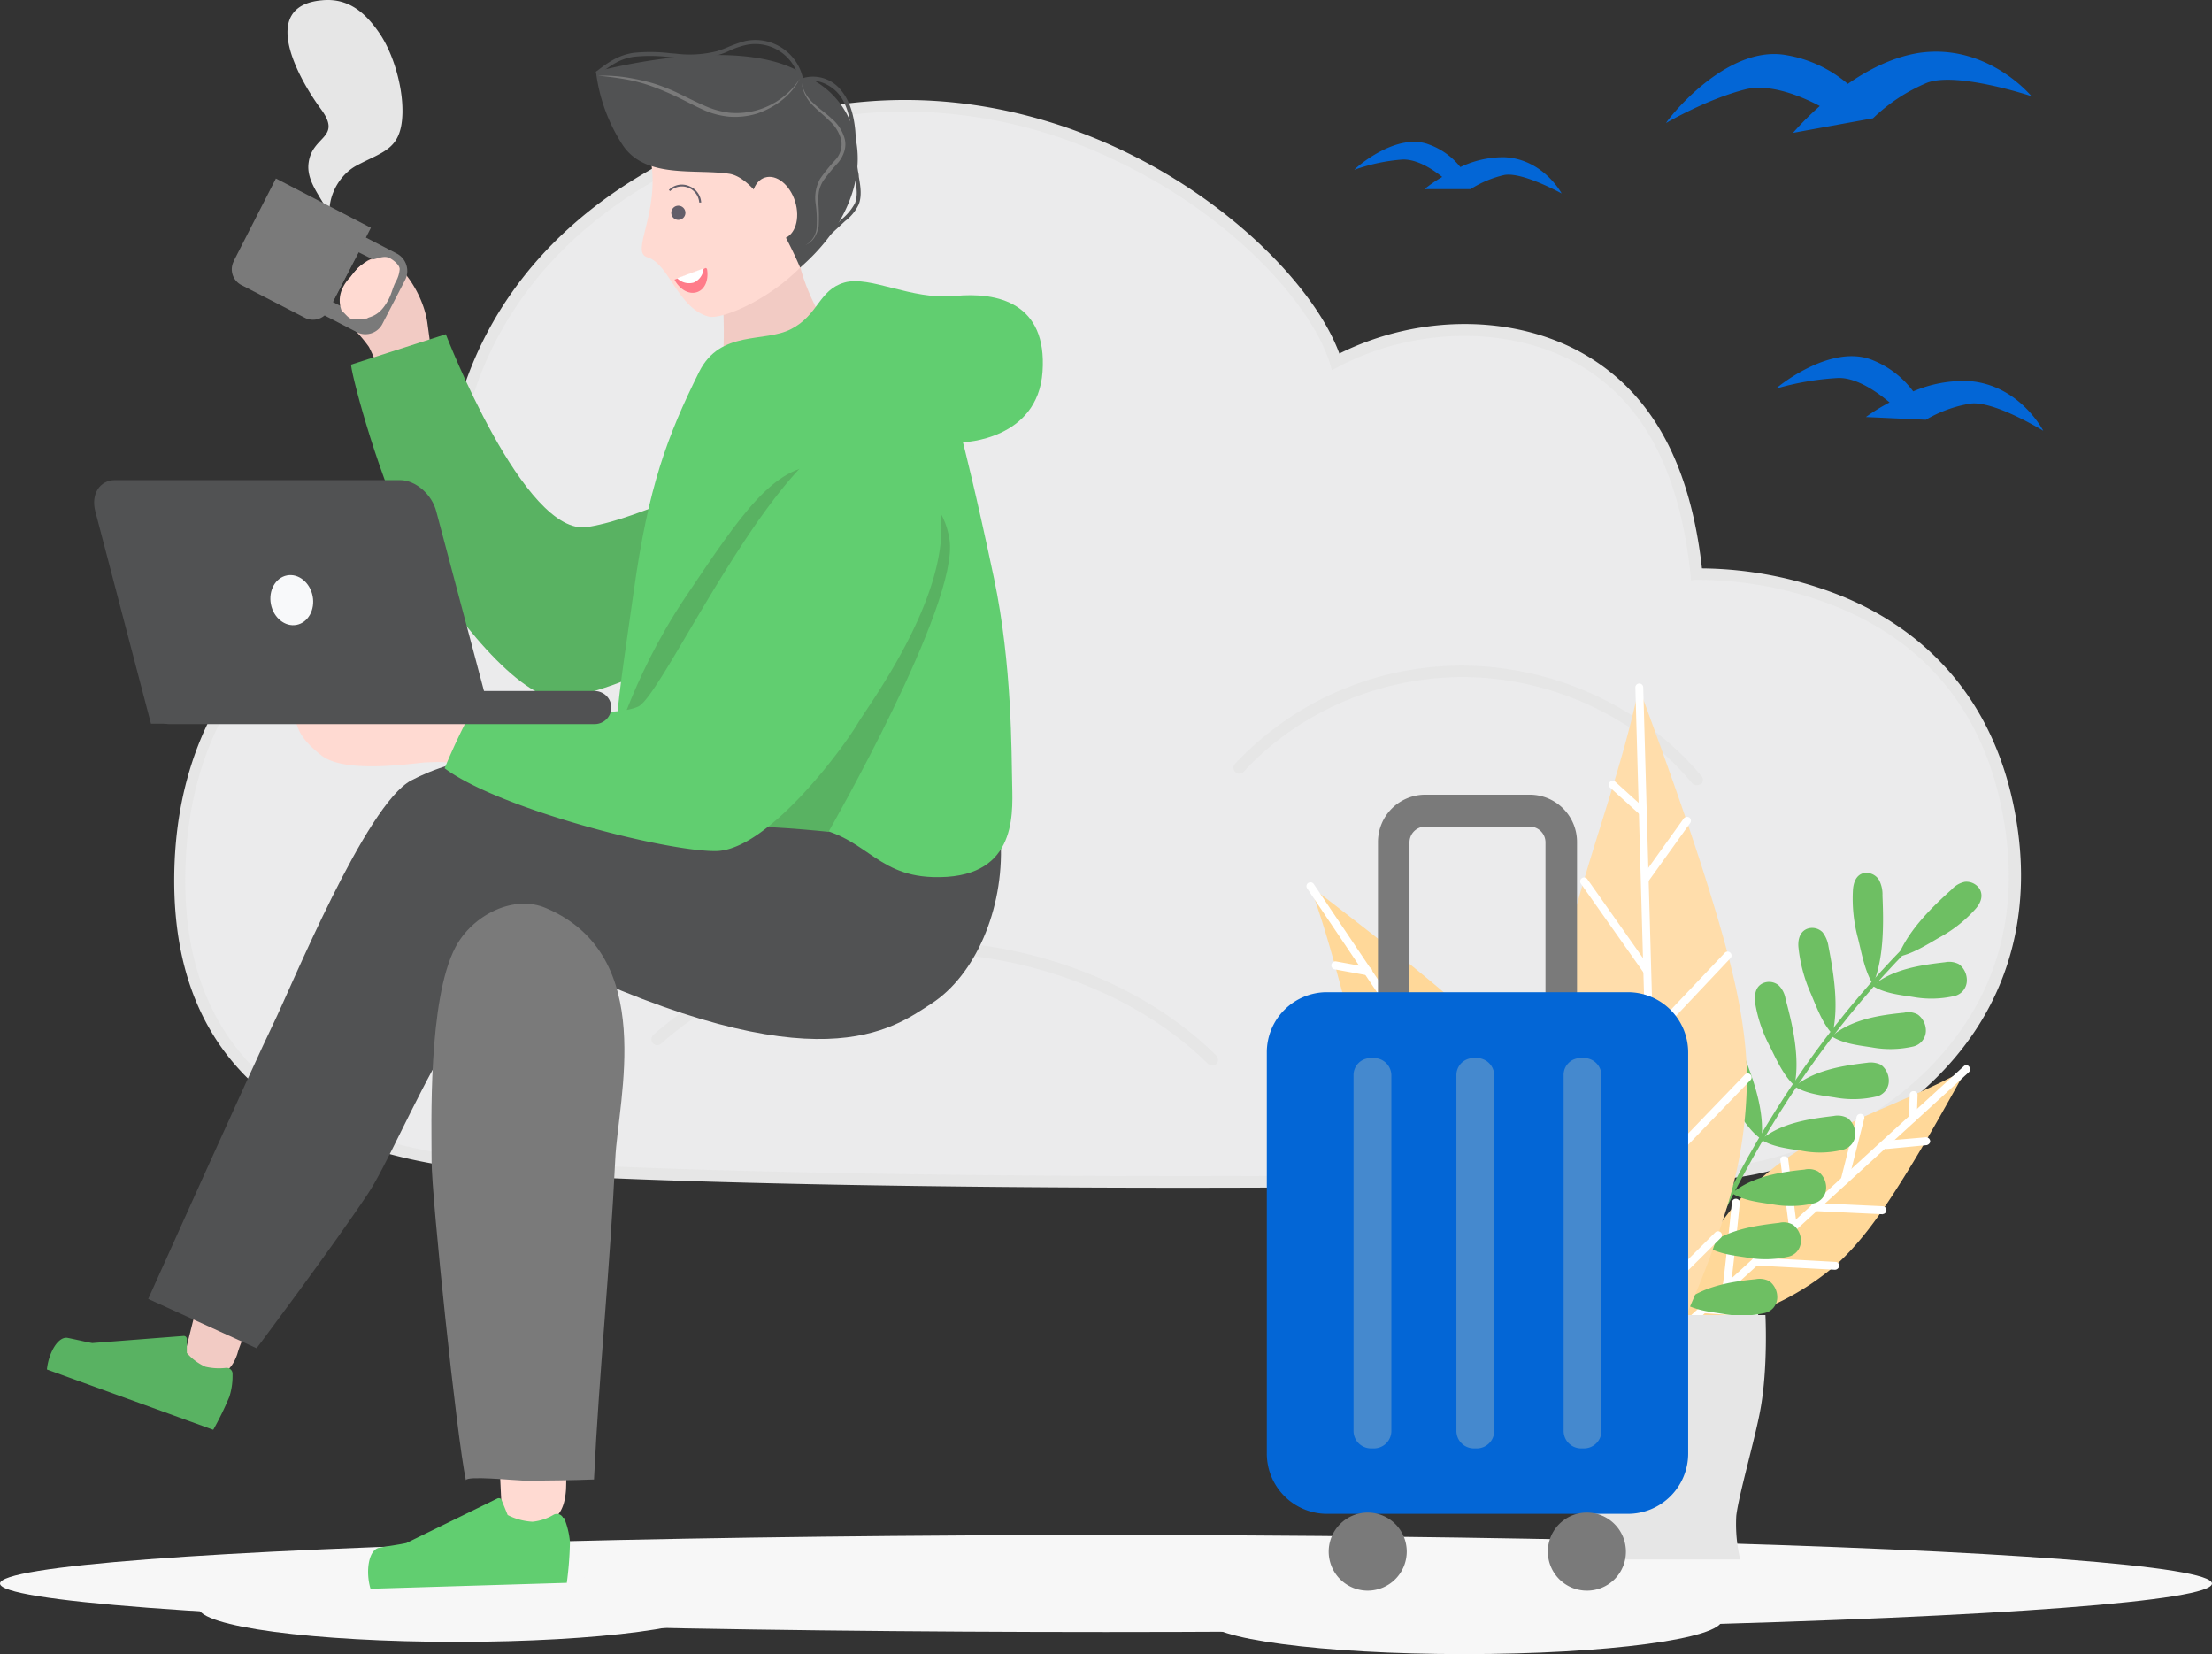 <svg xmlns="http://www.w3.org/2000/svg" id="Layer_1" data-name="Layer 1" viewBox="0 0 561.2 419.58"><rect x="0" y="0" width="561.2" height="419.58" fill="#333333" stroke="none"/><defs><style>.cls-1{fill:#ebebec;}.cls-2{fill:#e6e6e6;}.cls-3{fill:#f7f7f7;}.cls-4{fill:#0366d6;}.cls-5{fill:#ffd899;}.cls-6{fill:#fff;}.cls-7{fill:#6ebf63;}.cls-8{fill:#bdccd4;}.cls-9{fill:#ffddab;}.cls-10{fill:#f2cbc4;}.cls-11{fill:#ffdad2;}.cls-12{fill:#515253;}.cls-13{fill:#7a7a7a;}.cls-14,.cls-16{fill:#59b262;}.cls-14,.cls-15{fill-rule:evenodd;}.cls-15,.cls-17{fill:#61ce70;}.cls-18{fill:#f8f9fa;}.cls-19{fill:#4589ce;}.cls-20{fill:#635e69;}.cls-21{fill:#ff7c8a;}</style></defs><g id="Layer_2" data-name="Layer 2"><g id="_2" data-name=" 2"><path class="cls-1" d="M114.8,138.08s-11.7-69.6,67.7-101.8,147.4,26.3,156.4,55.5c19-10,43.8-11.2,62.2-.7,21.3,12.2,27.4,35.4,29.4,54.6,0,0,69.8-3,79.8,64.1,8.7,58.3-44.9,86.7-75.4,87.9-74.3,3.1-223.8,3-298.1-1.2-30.2-1.7-91.2-7.5-91.2-73.1C45.6,150.48,114.8,138.08,114.8,138.08Z" transform="translate(0 0)"></path><path class="cls-2" d="M299.9,301.28c-59.8,0-121.8-1-163.1-3.3-25.3-1.4-92.6-5.2-92.6-74.6,0-38.3,19.2-59.9,35.2-71.2a98.42,98.42,0,0,1,33.8-15.3,94.62,94.62,0,0,1,4.3-38.1c6.5-19.9,23-47.1,64.5-63.9,42.8-17.3,79.4-7.8,102.6,3.2,29.2,13.9,49.5,36,55.2,51.6,20.1-10,44.3-10,62,.1,17.1,9.8,27,27.6,30,54.4a97.83,97.83,0,0,1,35.4,7c17.4,7.1,39.3,23,44.6,58.4,3.3,22-2,42.1-15.4,58.2-17,20.5-43.7,30.7-61.4,31.4C401.6,300.58,351.5,301.28,299.9,301.28Zm-70.3-273a123.22,123.22,0,0,0-46.5,9.3c-40.5,16.4-56.5,42.8-62.8,62-6.8,20.8-4.1,37.9-4,38.1l.2,1.5-1.5.3a96,96,0,0,0-34.1,15.2c-22.5,15.9-33.9,39-33.9,68.7,0,66.6,65.2,70.3,89.8,71.6,77,4.3,226,4.2,298,1.2,17-.7,42.9-10.5,59.2-30.3,13-15.7,17.9-34.5,14.7-55.9-4.1-27.3-18.5-46.2-42.8-56.1a95.68,95.68,0,0,0-35.5-6.8l-1.4.1-.1-1.4c-2.8-26.6-12.2-44.1-28.7-53.5-17.1-9.7-41.5-9.4-60.7.8l-1.6.8-.5-1.7c-4.6-14.9-24.7-37.4-54.2-51.4a124.3,124.3,0,0,0-53.6-12.5Z" transform="translate(0 0)"></path><path class="cls-1" d="M314.5,194.48c14.5-15.7,36.5-24.9,58.5-24.2s43.6,10.9,57.4,27.5" transform="translate(0 0)"></path><path class="cls-2" d="M430.4,199.18a1.44,1.44,0,0,1-1.1-.5c-13.5-16.3-34.6-26.3-56.2-26.9s-43.1,8.3-57.4,23.8a1.51,1.51,0,1,1-2.5-1.7l.3-.3a78.77,78.77,0,0,1,59.7-24.7c22.6.7,44.4,11.1,58.5,28a1.46,1.46,0,0,1-.15,2.06l-.05,0h0A4.63,4.63,0,0,1,430.4,199.18Z" transform="translate(0 0)"></path><path class="cls-1" d="M166.9,263.48c17.3-15.5,43.9-24.3,70.6-23.3s53.1,11.7,70.1,28.5" transform="translate(0 0)"></path><path class="cls-2" d="M307.6,270.28a2.16,2.16,0,0,1-1.1-.4c-16.8-16.6-42.6-27.1-69.1-28.1s-52.5,7.6-69.6,22.9a1.48,1.48,0,0,1-2.1-2.1h0l.1-.1c17.7-15.8,44.5-24.7,71.7-23.7s53.8,11.8,71.1,29a1.45,1.45,0,0,1,0,2.05l0,.05h0A1.16,1.16,0,0,1,307.6,270.28Z" transform="translate(0 0)"></path><ellipse class="cls-3" cx="280.6" cy="401.68" rx="280.6" ry="12.3"></ellipse><ellipse class="cls-3" cx="371.5" cy="410.88" rx="65.4" ry="8.7"></ellipse><ellipse class="cls-3" cx="115.8" cy="407.78" rx="65.4" ry="8.7"></ellipse><path class="cls-4" d="M381.6,39.88a25.38,25.38,0,0,0-11.1,2.5,17.93,17.93,0,0,0-7.9-5.7c-8.4-3.3-18.9,6.1-19,6.4a46,46,0,0,1,12.1-2.6c3.7-.2,7.7,2.4,10.2,4.4a35.58,35.58,0,0,0-4.5,3.1h11.7a27,27,0,0,1,8.6-3.6c4.6-.8,14.5,4.7,14.5,4.7S391.5,40.28,381.6,39.88Z" transform="translate(0 0)"></path><path class="cls-4" d="M487.1,13.38c-6.7,1-13,4.2-18.3,7.9A32.19,32.19,0,0,0,453.3,14c-15.5-2.9-30.5,16.7-30.6,17.2,0,0,10.2-6,20-8.5,6.2-1.6,14.1,1.6,19,4.2a72.74,72.74,0,0,0-6.8,6.8L475.2,30a44.68,44.68,0,0,1,13.7-9c7.6-2.9,26.5,3.4,26.5,3.4S504.3,11,487.1,13.38Z" transform="translate(0 0)"></path><path class="cls-4" d="M499.8,96.68a32.34,32.34,0,0,0-14.4,2.6,23.94,23.94,0,0,0-10-7.8c-10.7-4.7-24.6,6.8-24.8,7.1a70.06,70.06,0,0,1,15.8-2.7c4.7-.1,9.9,3.6,13,6.2a46.71,46.71,0,0,0-6,3.7l15.2.7a32.81,32.81,0,0,1,11.3-4.1c6-.8,18.5,6.9,18.5,6.9S512.5,97.78,499.8,96.68Z" transform="translate(0 0)"></path><path class="cls-5" d="M466,320.68c5.6-5.1,10.1-11.3,14.2-17.6,6.7-10.3,12.7-21.1,18.7-31.9-16.1,9-34.6,13.8-49.1,25.2a67.33,67.33,0,0,0-21.9,30.7,51.49,51.49,0,0,0-2.5,9.3c-.6,4.1,3.3,2.1,5.7,1.4a152.78,152.78,0,0,0,17.5-6.2A67,67,0,0,0,466,320.68Z" transform="translate(0 0)"></path><path class="cls-6" d="M425.4,339.28a.94.94,0,0,1-1-.88v-.12a.79.79,0,0,1,.3-.7l73.5-67.1a.9.9,0,0,1,1.27-.05l.13.15h0a1,1,0,0,1-.1,1.4l-73.4,67A.89.89,0,0,1,425.4,339.28Z" transform="translate(0 0)"></path><path class="cls-6" d="M478.2,291.38a1,1,0,1,1,0-2l10.4-.9a1.09,1.09,0,0,1,1.1.9c.1.5-.4,1-.9,1.1l-10.4,1Z" transform="translate(0 0)"></path><path class="cls-6" d="M485.3,284.58h0a.94.94,0,0,1-1-.88v-.12l.2-5.8a.94.94,0,0,1,.88-1h.12a.94.94,0,0,1,1,.88v.12l-.2,5.8A1,1,0,0,1,485.3,284.58Z" transform="translate(0 0)"></path><path class="cls-6" d="M467.9,300.48h-.2a1,1,0,0,1-.7-1.2l4-15.8a1,1,0,0,1,2,.14,1.14,1.14,0,0,1-.1.36l-4,15.8A1.18,1.18,0,0,1,467.9,300.48Z" transform="translate(0 0)"></path><path class="cls-6" d="M477.5,308h0l-17-.8a1,1,0,0,1-1-1s0-.08,0-.11a.9.9,0,0,1,.88-.92.82.82,0,0,1,.22,0l17,.8a1,1,0,0,1,0,2C477.6,308.08,477.6,308.08,477.5,308Z" transform="translate(0 0)"></path><path class="cls-6" d="M454.9,312.38a1.06,1.06,0,0,1-1-.9l-2.2-17.1a.9.9,0,0,1,.68-1.08l.22,0c.6,0,1.1.3,1.1.9l2.2,17.1a1,1,0,0,1-.89,1.1h-.11Z" transform="translate(0 0)"></path><path class="cls-6" d="M465.5,322.08h0L445.4,321a.9.9,0,0,1-.92-.88.82.82,0,0,1,0-.22.93.93,0,0,1,1-.91h.13l20.1,1.1a.92.92,0,0,1,.9.94v.06A1.09,1.09,0,0,1,465.5,322.08Z" transform="translate(0 0)"></path><path class="cls-6" d="M437.9,327.88a.89.89,0,0,1-.7-.3,1.1,1.1,0,0,1-.2-1.1c.3-1.3,1.6-13.8,2.4-21.5a1,1,0,0,1,2,.2c-2.2,21.8-2.4,22-2.8,22.4A.74.74,0,0,1,437.9,327.88Z" transform="translate(0 0)"></path><path class="cls-6" d="M445.1,334h0l-12.6-.9a1,1,0,1,1,.2-2l12.5.9a1,1,0,0,1,1,1A1.09,1.09,0,0,1,445.1,334Z" transform="translate(0 0)"></path><path class="cls-7" d="M415.6,365.68c11.1-47.9,35.1-92.5,67.7-125.7l.7,1c-32.4,33-56.2,77.3-67.3,125Z" transform="translate(0 0)"></path><path class="cls-7" d="M495.2,225.58a6.15,6.15,0,0,1,3.3-1.9,4,4,0,0,1,3.8,1.9c1,1.9,0,3.8-1.2,5.1a34,34,0,0,1-9.2,7.2c-3.1,1.8-6.9,4.2-10.4,4.8C484.2,235.88,490.2,230.08,495.2,225.58Z" transform="translate(0 0)"></path><path class="cls-7" d="M477.6,227.18a7.84,7.84,0,0,0-.9-4,3.78,3.78,0,0,0-3.9-1.7c-2,.5-2.6,2.6-2.7,4.4a38.62,38.62,0,0,0,1.3,12.2c.9,3.6,1.7,8.3,3.8,11.6C478,243,477.9,234.28,477.6,227.18Z" transform="translate(0 0)"></path><path class="cls-7" d="M463.9,240.08a7.67,7.67,0,0,0-1.5-3.6,3.68,3.68,0,0,0-4.1-.8c-1.9.9-2.2,3.1-2,4.8a38.6,38.6,0,0,0,3.1,11.5c1.4,3.3,3,7.7,5.5,10.3C466.6,255.18,465.2,246.78,463.9,240.08Z" transform="translate(0 0)"></path><path class="cls-7" d="M453,253.38a6.13,6.13,0,0,0-1.7-3.4,3.8,3.8,0,0,0-4.2-.5c-1.9,1-2,3.2-1.8,5a36.42,36.42,0,0,0,3.8,11.1c1.6,3.2,3.4,7.3,6.2,9.8C456.7,268.18,454.8,260,453,253.38Z" transform="translate(0 0)"></path><path class="cls-7" d="M442.5,267.88a6.69,6.69,0,0,0-2.1-3.1,4.15,4.15,0,0,0-4.3.1c-1.8,1.3-1.7,3.5-1.3,5.1a32.46,32.46,0,0,0,4.9,10.3c2,2.9,4.2,6.7,7.2,8.7C447.7,281.78,444.9,274,442.5,267.88Z" transform="translate(0 0)"></path><path class="cls-8" d="M434,281.78a6,6,0,0,0-2.2-3,4,4,0,0,0-4.3.4c-1.7,1.4-1.6,3.5-1.1,5.1a34.33,34.33,0,0,0,5.3,10c2.1,2.8,4.5,6.4,7.5,8.2C439.7,295.38,436.6,287.88,434,281.78Z" transform="translate(0 0)"></path><path class="cls-8" d="M420.5,310.38a6.06,6.06,0,0,0-2.4-2.8,4,4,0,0,0-4.3.8c-1.7,1.5-1.4,3.6-.8,5.2a32,32,0,0,0,6,9.4c2.3,2.5,4.9,5.9,8.1,7.4C427.2,323.18,423.6,316,420.5,310.38Z" transform="translate(0 0)"></path><path class="cls-8" d="M426.7,296.18a6.19,6.19,0,0,0-2.4-2.9,4.22,4.22,0,0,0-4.3.6c-1.7,1.5-1.5,3.6-.9,5.2a30.41,30.41,0,0,0,5.8,9.6c2.2,2.6,4.8,6.1,7.9,7.7C433,309.38,429.6,302,426.7,296.18Z" transform="translate(0 0)"></path><path class="cls-7" d="M493.5,244.08a5.31,5.31,0,0,1,3.5.5,5.08,5.08,0,0,1,2,4.3,4.06,4.06,0,0,1-3.3,3.8,26,26,0,0,1-10.4.2c-3.2-.5-7.2-.9-10.2-2.8C480.1,245.78,487.5,244.78,493.5,244.08Z" transform="translate(0 0)"></path><path class="cls-7" d="M483.1,256.88a4.75,4.75,0,0,1,3.5.5,5.08,5.08,0,0,1,2,4.3,4.15,4.15,0,0,1-3.3,3.8,26,26,0,0,1-10.4.2c-3.2-.5-7.2-.9-10.2-2.8C469.8,258.48,477.1,257.48,483.1,256.88Z" transform="translate(0 0)"></path><path class="cls-7" d="M473.7,269.58a6,6,0,0,1,3.5.5,5.08,5.08,0,0,1,2,4.3,4.06,4.06,0,0,1-3.3,3.8,26,26,0,0,1-10.4.2c-3.2-.5-7.2-.9-10.2-2.8C460.4,271.38,467.8,270.28,473.7,269.58Z" transform="translate(0 0)"></path><path class="cls-7" d="M465.2,283.08a5.31,5.31,0,0,1,3.5.5,5.08,5.08,0,0,1,2,4.3,4.15,4.15,0,0,1-3.3,3.8,24.32,24.32,0,0,1-10.4.2c-3.2-.5-7.2-.9-10.2-2.8C451.9,284.78,459.3,283.78,465.2,283.08Z" transform="translate(0 0)"></path><path class="cls-7" d="M457.8,296.68a4.75,4.75,0,0,1,3.5.5,5.08,5.08,0,0,1,2,4.3,4.06,4.06,0,0,1-3.3,3.8,26,26,0,0,1-10.4.2c-3.2-.5-7.2-.9-10.2-2.8C444.5,298.38,451.9,297.28,457.8,296.68Z" transform="translate(0 0)"></path><path class="cls-7" d="M445.4,324.48a5.31,5.31,0,0,1,3.5.5,5.08,5.08,0,0,1,2,4.3,4.06,4.06,0,0,1-3.3,3.8,26,26,0,0,1-10.4.2c-3.2-.5-7.2-.9-10.2-2.8C432.1,326.18,439.4,325.08,445.4,324.48Z" transform="translate(0 0)"></path><path class="cls-7" d="M451.4,310.18a4.75,4.75,0,0,1,3.5.5,5.08,5.08,0,0,1,2,4.3,4.06,4.06,0,0,1-3.3,3.8,26,26,0,0,1-10.4.2c-3.2-.5-7.2-.9-10.2-2.8C438.1,311.88,445.4,310.88,451.4,310.18Z" transform="translate(0 0)"></path><path class="cls-5" d="M395,281.28c-5.9-9-13.8-16.5-21.8-23.6-13.1-11.6-27-22.3-40.9-33,9.2,24.5,12.2,51.5,25.1,74.3a96,96,0,0,0,38.6,37.2,70.52,70.52,0,0,0,12.6,5.5c5.6,1.7,3.6-4.2,3.1-7.7a191.87,191.87,0,0,0-5.1-25.9A91.13,91.13,0,0,0,395,281.28Z" transform="translate(0 0)"></path><path class="cls-6" d="M411.3,343a1.23,1.23,0,0,1-.8-.4l-78.9-117.3a1,1,0,0,1,.35-1.37l.05,0a1,1,0,0,1,1.3.3l78.9,117.3a1,1,0,0,1-.28,1.39h0C411.7,342.88,411.5,343,411.3,343Z" transform="translate(0 0)"></path><path class="cls-6" d="M355,258.78h0a1,1,0,0,1-1-1l.8-14.8a.9.9,0,0,1,.88-.92.82.82,0,0,1,.22,0h0a.9.9,0,0,1,.92.88.82.82,0,0,1,0,.22h0L356,258A.92.92,0,0,1,355,258.78Z" transform="translate(0 0)"></path><path class="cls-6" d="M347,247.38h-.2l-8.2-1.5a1,1,0,0,1,.4-2l8.2,1.5a.9.9,0,0,1,.92.88.82.82,0,0,1,0,.22A1.09,1.09,0,0,1,347,247.38Z" transform="translate(0 0)"></path><path class="cls-6" d="M365.7,275.18a.63.63,0,0,1-.4-.1l-21.3-8.8a1,1,0,0,1,.8-1.8l21.3,8.9a1,1,0,0,1,.5,1.3.94.94,0,0,1-.9.5Z" transform="translate(0 0)"></path><path class="cls-6" d="M373.6,287h-.2a1,1,0,0,1-.81-1.16v0h0l4.7-23.7a1,1,0,0,1,2,.4l-4.7,23.7A1,1,0,0,1,373.6,287Z" transform="translate(0 0)"></path><path class="cls-6" d="M379.7,296h0l-24.5-.5a1,1,0,0,1,0-2h0l24.5.5a.94.94,0,0,1,1,.88V295A1,1,0,0,1,379.7,296Z" transform="translate(0 0)"></path><path class="cls-6" d="M389.8,311h-.2a1,1,0,0,1-.81-1.16v0h0l5.7-28a1,1,0,0,1,2,.4l-5.7,28A1,1,0,0,1,389.8,311Z" transform="translate(0 0)"></path><path class="cls-6" d="M398,323.08a1.42,1.42,0,0,1-.6-.2c-1.5-.7-18.5-5.1-29.7-7.9a1,1,0,0,1,.5-1.9c30.1,7.6,30.4,8,30.6,8.5a1,1,0,0,1-.28,1.39h0A.43.43,0,0,1,398,323.08Z" transform="translate(0 0)"></path><path class="cls-6" d="M404.1,331.68h-.2a1.1,1.1,0,0,1-.8-1.2h0l4-17.4a1.1,1.1,0,0,1,1.2-.8h0a1.1,1.1,0,0,1,.8,1.2h0l-4,17.5A1.18,1.18,0,0,1,404.1,331.68Z" transform="translate(0 0)"></path><path class="cls-9" d="M443.2,272.38c-.3-13-3.4-25.7-7-38.1-5.9-20.2-13.1-40.1-20.4-59.9-6.4,30.9-20.8,60.3-22.3,91.9A115.63,115.63,0,0,0,408.8,329a97.09,97.09,0,0,0,9.3,13.7c4.6,5.4,6.4-2,8.2-5.8a241,241,0,0,0,11.5-29.6A112.34,112.34,0,0,0,443.2,272.38Z" transform="translate(0 0)"></path><path class="cls-6" d="M420.7,345.68a.94.94,0,0,1-1-.88v-.12l-4.8-170.3a1,1,0,0,1,2,0l4.8,170.3A1.08,1.08,0,0,1,420.7,345.68Z" transform="translate(0 0)"></path><path class="cls-6" d="M417.6,223.68a1.42,1.42,0,0,1-.6-.2,1,1,0,0,1-.2-1.4h0l10.4-14.5a1.06,1.06,0,0,1,1.4-.2,1,1,0,0,1,.2,1.4l-10.4,14.5A.91.91,0,0,1,417.6,223.68Z" transform="translate(0 0)"></path><path class="cls-6" d="M416.7,206.88a1.09,1.09,0,0,1-.7-.3l-7.4-6.7a1,1,0,0,1-.27-1.39,1,1,0,0,1,1.38-.27,1,1,0,0,1,.19.16h0l7.4,6.7a1.07,1.07,0,0,1,.1,1.4A.86.86,0,0,1,416.7,206.88Z" transform="translate(0 0)"></path><path class="cls-6" d="M417.9,247.28a1.23,1.23,0,0,1-.8-.4l-16-22.7a1,1,0,1,1,1.6-1.2h0l16,22.7a1.08,1.08,0,0,1-.2,1.4h0A1.42,1.42,0,0,1,417.9,247.28Z" transform="translate(0 0)"></path><path class="cls-6" d="M418.4,264.38a.94.94,0,0,1-1-.88v-.12a.89.89,0,0,1,.3-.7l20-21.1a1,1,0,0,1,1.4.2,1,1,0,0,1,0,1.2h0l-20,21.2A1.94,1.94,0,0,1,418.4,264.38Z" transform="translate(0 0)"></path><path class="cls-6" d="M418.7,277.38a.72.72,0,0,1-.5-.2L393.5,261a1,1,0,0,1,1.1-1.7h0l24.7,16.2a1,1,0,0,1,.31,1.38v0h0A.86.86,0,0,1,418.7,277.38Z" transform="translate(0 0)"></path><path class="cls-6" d="M419.4,299.18a.89.89,0,0,1-.7-.3,1,1,0,0,1,0-1.4l23.9-24.8a1,1,0,0,1,1.6,1.2,1,1,0,0,1-.2.2l-23.9,24.8A1.09,1.09,0,0,1,419.4,299.18Z" transform="translate(0 0)"></path><path class="cls-6" d="M419.8,316.78a.88.88,0,0,1-.9-.6c-1.1-1.6-15.6-17.1-25.2-27.2a1,1,0,1,1,1.2-1.6,1,1,0,0,1,.2.2c25.7,27,25.7,27.7,25.7,28.2A1,1,0,0,1,419.8,316.78Z" transform="translate(0 0)"></path><path class="cls-6" d="M420.6,329.48a.89.89,0,0,1-.7-.3,1,1,0,0,1,0-1.4l15.3-15.2a1,1,0,0,1,1.5,1.3l-.1.1-15.3,15.2A1.09,1.09,0,0,1,420.6,329.48Z" transform="translate(0 0)"></path><path class="cls-2" d="M447.9,333.58H390.2a72.53,72.53,0,0,0,2.3,24.1c3.3,11.4,8.2,21.6,8.4,26.9a40.8,40.8,0,0,1-1.2,11h41.8a38.75,38.75,0,0,1-1-11c.5-4.9,4.8-19.7,6.1-26.9C448.6,346.88,447.9,333.58,447.9,333.58Z" transform="translate(0 0)"></path><path class="cls-10" d="M212.8,87.48c-.7-.5-7.8-11.1-9.9-20.3s-20.6,5.8-20.1,5.6,1.5,12.8.2,22.5S212.8,87.48,212.8,87.48Z" transform="translate(0 0)"></path><path class="cls-11" d="M180,18.88s17-3.9,24.4,6.7c13,18.5,7.3,32.2.8,39.9-8.4,10-22.1,15.8-25.5,14.8-7.7-2.1-10-13.4-15.4-15-4.6-1.3,3.2-11,.8-24.8S180,18.88,180,18.88Z" transform="translate(0 0)"></path><path class="cls-12" d="M203,67.88s-9.3-22.5-18-23.8-21.1,1.3-26.9-7.1a43.7,43.7,0,0,1-6.9-18.8s33.2-9.1,50.5-.6a5.15,5.15,0,0,1,2,2.4,8.22,8.22,0,0,1,3.1.6C220.4,28.58,223.3,50.18,203,67.88Z" transform="translate(0 0)"></path><ellipse class="cls-11" cx="196.48" cy="52.77" rx="5.5" ry="8.1" transform="translate(-6.83 60.14) rotate(-17.11)"></ellipse><path class="cls-13" d="M202.9,20a16.64,16.64,0,0,1-4.5,5.4,21.24,21.24,0,0,1-6.3,3.4,19.14,19.14,0,0,1-7.1.8,20.73,20.73,0,0,1-6.9-1.9c-2.2-1-4.2-2.1-6.3-3.1s-4.2-1.9-6.4-2.7a39.84,39.84,0,0,0-6.8-1.8q-3.45-.6-6.9-.9a41,41,0,0,1,7,.4,58.09,58.09,0,0,1,6.9,1.5,47.36,47.36,0,0,1,6.6,2.6c2.1,1,4.2,2.1,6.3,3a21.73,21.73,0,0,0,6.6,1.9,19.49,19.49,0,0,0,6.8-.6A19.27,19.27,0,0,0,202.9,20Z" transform="translate(0 0)"></path><path class="cls-13" d="M203.4,21a9,9,0,0,0,2.9,5.1c1.4,1.4,3.1,2.5,4.6,3.9a10.3,10.3,0,0,1,3.4,5.2,5.81,5.81,0,0,1-.1,3.2,8.52,8.52,0,0,1-1.5,2.8,52.41,52.41,0,0,0-3.8,4.6,8.52,8.52,0,0,0-1.1,2.6,14.11,14.11,0,0,0-.2,2.9,41.42,41.42,0,0,1,.1,6.1,7.93,7.93,0,0,1-1.1,2.9,5.32,5.32,0,0,1-2.3,1.9,5.49,5.49,0,0,0,2.9-4.8,30.15,30.15,0,0,0-.3-6,10,10,0,0,1,1.2-6.1,45.12,45.12,0,0,1,3.8-4.7,5.85,5.85,0,0,0,1.5-5.2,10.07,10.07,0,0,0-3-4.8c-1.4-1.4-3-2.6-4.4-4.1A9.39,9.39,0,0,1,203.4,21Z" transform="translate(0 0)"></path><path class="cls-12" d="M202.7,20a11.36,11.36,0,0,0-13.4-8.6,20.45,20.45,0,0,0-4.1,1.4A17.64,17.64,0,0,1,182,14c-3.6,1.1-7.4.9-10.7.6l-1.3-.1a40.44,40.44,0,0,0-9.2-.1c-3.3.5-5.4,1.8-9,4.6l-.6-.8c3.2-2.5,5.7-4.2,9.5-4.8a42.21,42.21,0,0,1,9.4.1l1.3.1a28.46,28.46,0,0,0,10.4-.6,26.94,26.94,0,0,0,3-1.1,30.82,30.82,0,0,1,4.3-1.5,12.37,12.37,0,0,1,14.6,9.4Z" transform="translate(0 0)"></path><path class="cls-12" d="M204.6,65.18l-.7-.7,9.8-9a13.53,13.53,0,0,0,3.2-3.9c.8-2,.4-4.2,0-6.3a7.38,7.38,0,0,1-.2-1.4c-.3-2.1-.4-4.2-.5-6.4-.1-1.3-.1-2.7-.2-4.1-.4-4.2-1.4-7.3-3.2-9.5s-5.5-4.2-8.7-3.1l-.3-1a9.1,9.1,0,0,1,9.8,3.4c1.9,2.4,3,5.7,3.4,10,.1,1.4.2,2.8.2,4.1a41.47,41.47,0,0,0,.5,6.2,6.66,6.66,0,0,1,.2,1.4c.4,2.3.8,4.7,0,6.9a11.26,11.26,0,0,1-3.5,4.3Z" transform="translate(0 0)"></path><path class="cls-10" d="M60.2,343.48c-.7,2-1.8,4-3.8,4.9s-4.2.2-6.3-.4c-1.2-.4-2.5-.8-3-1.9a5.25,5.25,0,0,1,0-3.5l2-8a2,2,0,0,1,2-2.08,1.93,1.93,0,0,1,.88.18,31,31,0,0,1,8.6,3.7c1.8,1.1,2,1,1.2,2.9A26.32,26.32,0,0,0,60.2,343.48Z" transform="translate(0 0)"></path><path class="cls-14" d="M59,348.68a17.41,17.41,0,0,1-.8,5.6,79.48,79.48,0,0,1-4.1,8.4l-42.2-15.3c.4-4.1,2.8-8.5,5.3-8s4.5,1,6.2,1.3l23.2-1.8a.77.77,0,0,1,.8.7h0v3.6a13.5,13.5,0,0,0,4.7,3.5,15.15,15.15,0,0,0,5.2.3h0a1.55,1.55,0,0,1,1.7,1.3v.4Z" transform="translate(0 0)"></path><path class="cls-11" d="M143.6,377.88c-.2,2.7-.8,5.5-2.9,7.2s-5.1,1.7-7.9,1.6c-1.6-.1-3.3-.2-4.4-1.3s-1.2-2.7-1.2-4.2l-.5-10.5a3.52,3.52,0,0,1,.7-2.8,2.84,2.84,0,0,1,2-.5,43.16,43.16,0,0,1,11.9,1.7c2.6.8,2.8.6,2.5,3.1C143.6,374,143.7,375.88,143.6,377.88Z" transform="translate(0 0)"></path><path class="cls-15" d="M143.1,385a21.06,21.06,0,0,1,1.5,6.1,90.49,90.49,0,0,1-.8,10.4L94,403c-1.3-4.4-.5-9.9,2.2-10.4s5.1-.8,6.9-1.2l23.1-11.3a.84.84,0,0,1,1.1.4v.1h0l1.5,3.7a15.57,15.57,0,0,0,6.3,1.7,12.81,12.81,0,0,0,5.4-1.8h0a1.76,1.76,0,0,1,2.3.7v.1Z" transform="translate(0 0)"></path><path class="cls-12" d="M37.6,329.48s27.1-60.3,31.7-69.7,23.5-55.7,35-61.8,28.9-9.2,56.2-4.6,93,10.9,93.4,20.2c.8,17.3-6.6,33.9-17.6,41-9.9,6.4-28.6,21.2-96.5-11.2-18.9-5.9-37.3,45.7-46.5,59.5S65.1,342,65.1,342Z" transform="translate(0 0)"></path><path class="cls-13" d="M118.2,375.48c-2.3-10.7-8.7-71.9-8.7-80.9s-1-41.1,6.1-54.4c4.3-8.1,14.8-13.4,23-9.8,28.3,12.1,18.2,48.4,17.5,63.6-1.3,27.2-4.1,54.2-5.4,81.3-4.9.2-12.8.3-17.7.3C130.1,375.48,118.3,374.28,118.2,375.48Z" transform="translate(0 0)"></path><path class="cls-10" d="M95.8,93.28A35,35,0,0,0,93.6,88a36.08,36.08,0,0,0-3.5-4.2c-2.5-3.3-4.9-8-1.5-13a15.06,15.06,0,0,1,4.7-4.7c1.9-1,4.2-1.4,5.8-.2,4.7,3.4,8.4,10,9.3,15.8.2,1.5.4,2.9.6,4.4a28.46,28.46,0,0,0,.4,2.9c.2,1.2.5,1.2-.8,1.8a31.88,31.88,0,0,1-7.8,2.8c-1.5.2-3,.4-4.4.5C96.3,93.28,96.3,92.68,95.8,93.28Z" transform="translate(0 0)"></path><path class="cls-16" d="M89.1,92.48c-.4.6,5.9,25.7,14.2,42.9s26.2,39.4,36.5,41.5,47.9-17.5,47.9-17.5,12.6-25.7,1-32.2-23.5,3.8-39.6,6.5-36-48.9-36-48.9Z" transform="translate(0 0)"></path><path class="cls-2" d="M84.1,58.08c.5-5.6-6.7-10.5-5.8-16.8.9-6.9,8.5-6.2,3.2-13.5-5.5-7.4-16.2-26.2.1-27.7,6.8-.7,11.1,3.2,14.5,8.1,3.6,5.1,6.2,13.8,6,20.7-.3,9.1-4.9,9.5-11.6,13.1-5.3,2.8-8.8,10.4-5.8,16.2a24,24,0,0,0-1.7-4.4" transform="translate(0 0)"></path><path class="cls-13" d="M70,45.28l24.1,12.5h0L83.4,78.68a4.5,4.5,0,0,1-6.07,1.92l0,0-16.1-8.3a4.48,4.48,0,0,1-1.94-6l0-.07Z" transform="translate(0 0)"></path><path class="cls-13" d="M92.7,84.78a4.62,4.62,0,0,1-2.3-.6L79,78.28l10.2-19.9,11.4,5.9a5,5,0,0,1,2.2,6.7h0L97.1,82A4.85,4.85,0,0,1,92.7,84.78Zm-8.3-8.2,7.9,4.1a.87.87,0,0,0,1.22-.25,1.09,1.09,0,0,0,.08-.15h0l5.7-10.9A1,1,0,0,0,99,68l0,0h0L91,64Z" transform="translate(0 0)"></path><path class="cls-11" d="M86.7,78.88c.9.6,1.5,1.8,2.7,2.1a10.9,10.9,0,0,0,3.6-.3c2.7-.6,4.1-2.1,5.4-4.4.9-1.5,1.2-3.3,2-4.8a7.54,7.54,0,0,0,1-3.2c0-1.1-1.6-2.3-2.5-2.8-1.3-.7-2.8,0-4.1.3a9.77,9.77,0,0,0-4,2.2c-.6.7-1.2,1.4-1.8,2.2a9.84,9.84,0,0,0-2.3,3.4A7.14,7.14,0,0,0,86.7,78.88Z" transform="translate(0 0)"></path><path class="cls-17" d="M177.4,94.28c-8.2,16.5-12.9,29.2-16.6,55.6s-7.3,46.1-2,50.7,12.1,10.1,45.3,9c15.3,1.7,17.4,12.4,32.5,12.9,21,.7,20.4-15.1,20.2-23.3s0-30.5-4.6-52.4-7.9-34.6-7.9-34.6,19-.5,20.2-17.9S253.2,74,242.2,75.08s-21.5-5.3-28-3.4-6.5,8.2-13.5,11.8C193.9,87,182.8,83.58,177.4,94.28Z" transform="translate(0 0)"></path><path class="cls-16" d="M154.3,193.48c.7-1,5.3-20.7,19.6-42s22.3-33.2,34.2-33.5,30.3,2.6,32.8,18.9S210.2,211,210.2,211s-18.6-2-28.1-1.3C162.3,211.28,154.3,193.48,154.3,193.48Z" transform="translate(0 0)"></path><path class="cls-11" d="M116.6,194.68c-2.6-1.7-5-1.4-8.4-1.3-2.7.1-20.6,3.1-26.7-1.8-4.2-3.3-6.7-6.4-6.6-11,0-1.2,1.8-3.8,3-4.1,5.4-1.5,11.1.6,16.5,2,1.7.5,5.2,1.4,6.9.9,1.9-.6-2.5-4.6-.1-6.8,1.8-1.7,7,4.4,8.1,5.8a11.19,11.19,0,0,0,2.9,2.8c1.8.9,9.8.5,9.5,4.1C121.6,187.48,118.3,194,116.6,194.68Z" transform="translate(0 0)"></path><path class="cls-17" d="M120.3,179.18s34.6,3.6,41.7,0,39.7-77.8,60.1-69.3c38.2,15.9-.3,66.6-4.4,73.5s-23.1,32.4-36.1,32.5-55.2-10.8-68.8-21A162.44,162.44,0,0,1,120.3,179.18Z" transform="translate(0 0)"></path><path class="cls-12" d="M125,183.58H38.3l-14.1-53.8c-1.2-4.4,1.1-8,5-8h72.3c3.9,0,8.1,3.6,9.2,8Z" transform="translate(0 0)"></path><path class="cls-12" d="M42.9,175.28h108a4.24,4.24,0,0,1,4.2,4.2h0a4.24,4.24,0,0,1-4.2,4.2H42.9a4.24,4.24,0,0,1-4.2-4.2h0a4.16,4.16,0,0,1,4.12-4.2Z" transform="translate(0 0)"></path><ellipse class="cls-18" cx="74.2" cy="152.47" rx="5.4" ry="6.4" transform="matrix(0.98, -0.19, 0.19, 0.98, -27.66, 16.91)"></ellipse><path class="cls-13" d="M388.1,275.38H361.6a12,12,0,0,1-12-12v-49.8a12,12,0,0,1,12-12h26.5a12,12,0,0,1,12,12v49.8A12,12,0,0,1,388.1,275.38Zm-26.5-65.7a4,4,0,0,0-4,4v49.8a4,4,0,0,0,4,4h26.5a4,4,0,0,0,4-4v-49.8a4,4,0,0,0-4-4Z" transform="translate(0 0)"></path><path class="cls-4" d="M336.7,251.68H413A15.3,15.3,0,0,1,428.3,267v101.7A15.3,15.3,0,0,1,413,384H336.7a15.3,15.3,0,0,1-15.3-15.3V267.08a15.26,15.26,0,0,1,15.12-15.4Z" transform="translate(0 0)"></path><circle class="cls-13" cx="347" cy="393.48" r="9.4"></circle><path class="cls-13" d="M347,403.48a9.9,9.9,0,1,1,9.9-9.9h0A9.92,9.92,0,0,1,347,403.48Zm0-18.9a8.9,8.9,0,1,0,8.9,8.9h0A8.92,8.92,0,0,0,347,384.58Z" transform="translate(0 0)"></path><circle class="cls-13" cx="402.6" cy="393.48" r="9.4"></circle><path class="cls-13" d="M402.6,403.48a9.9,9.9,0,1,1,9.9-9.9h0a9.85,9.85,0,0,1-9.82,9.9Zm0-18.9a8.9,8.9,0,1,0,8.9,8.9h0a8.79,8.79,0,0,0-8.68-8.9Z" transform="translate(0 0)"></path><path class="cls-19" d="M347.8,268.38h.8a4.44,4.44,0,0,1,4.4,4.4V363a4.44,4.44,0,0,1-4.4,4.4h-.8a4.44,4.44,0,0,1-4.4-4.4v-90.2a4.31,4.31,0,0,1,4.22-4.4Z" transform="translate(0 0)"></path><path class="cls-19" d="M373.9,268.38h.8a4.44,4.44,0,0,1,4.4,4.4V363a4.44,4.44,0,0,1-4.4,4.4h-.8a4.44,4.44,0,0,1-4.4-4.4v-90.2a4.31,4.31,0,0,1,4.22-4.4Z" transform="translate(0 0)"></path><path class="cls-19" d="M401.1,268.38h.8a4.44,4.44,0,0,1,4.4,4.4V363a4.44,4.44,0,0,1-4.4,4.4h-.8a4.44,4.44,0,0,1-4.4-4.4v-90.2a4.25,4.25,0,0,1,4.09-4.4Z" transform="translate(0 0)"></path></g></g><path class="cls-20" d="M177.4,51.38a4.41,4.41,0,0,0-7.4-2.9l-.3-.3a4.67,4.67,0,0,1,5.3-.9,4.75,4.75,0,0,1,2.9,4.1Z" transform="translate(0 0)"></path><circle class="cls-20" cx="172.1" cy="53.98" r="1.8"></circle><path class="cls-21" d="M171.3,71.28c1.4,2.3,3.6,3.5,5.6,2.8s2.9-3.1,2.5-5.7a.43.43,0,0,0-.4-.4l-.4.2-6.8,2.5-.5.2C171.2,70.78,171.1,71.08,171.3,71.28Z" transform="translate(0 0)"></path><path class="cls-6" d="M171.8,70.58a4.29,4.29,0,0,0,4.2,1.1,4.14,4.14,0,0,0,2.5-3.6Z" transform="translate(0 0)"></path></svg>